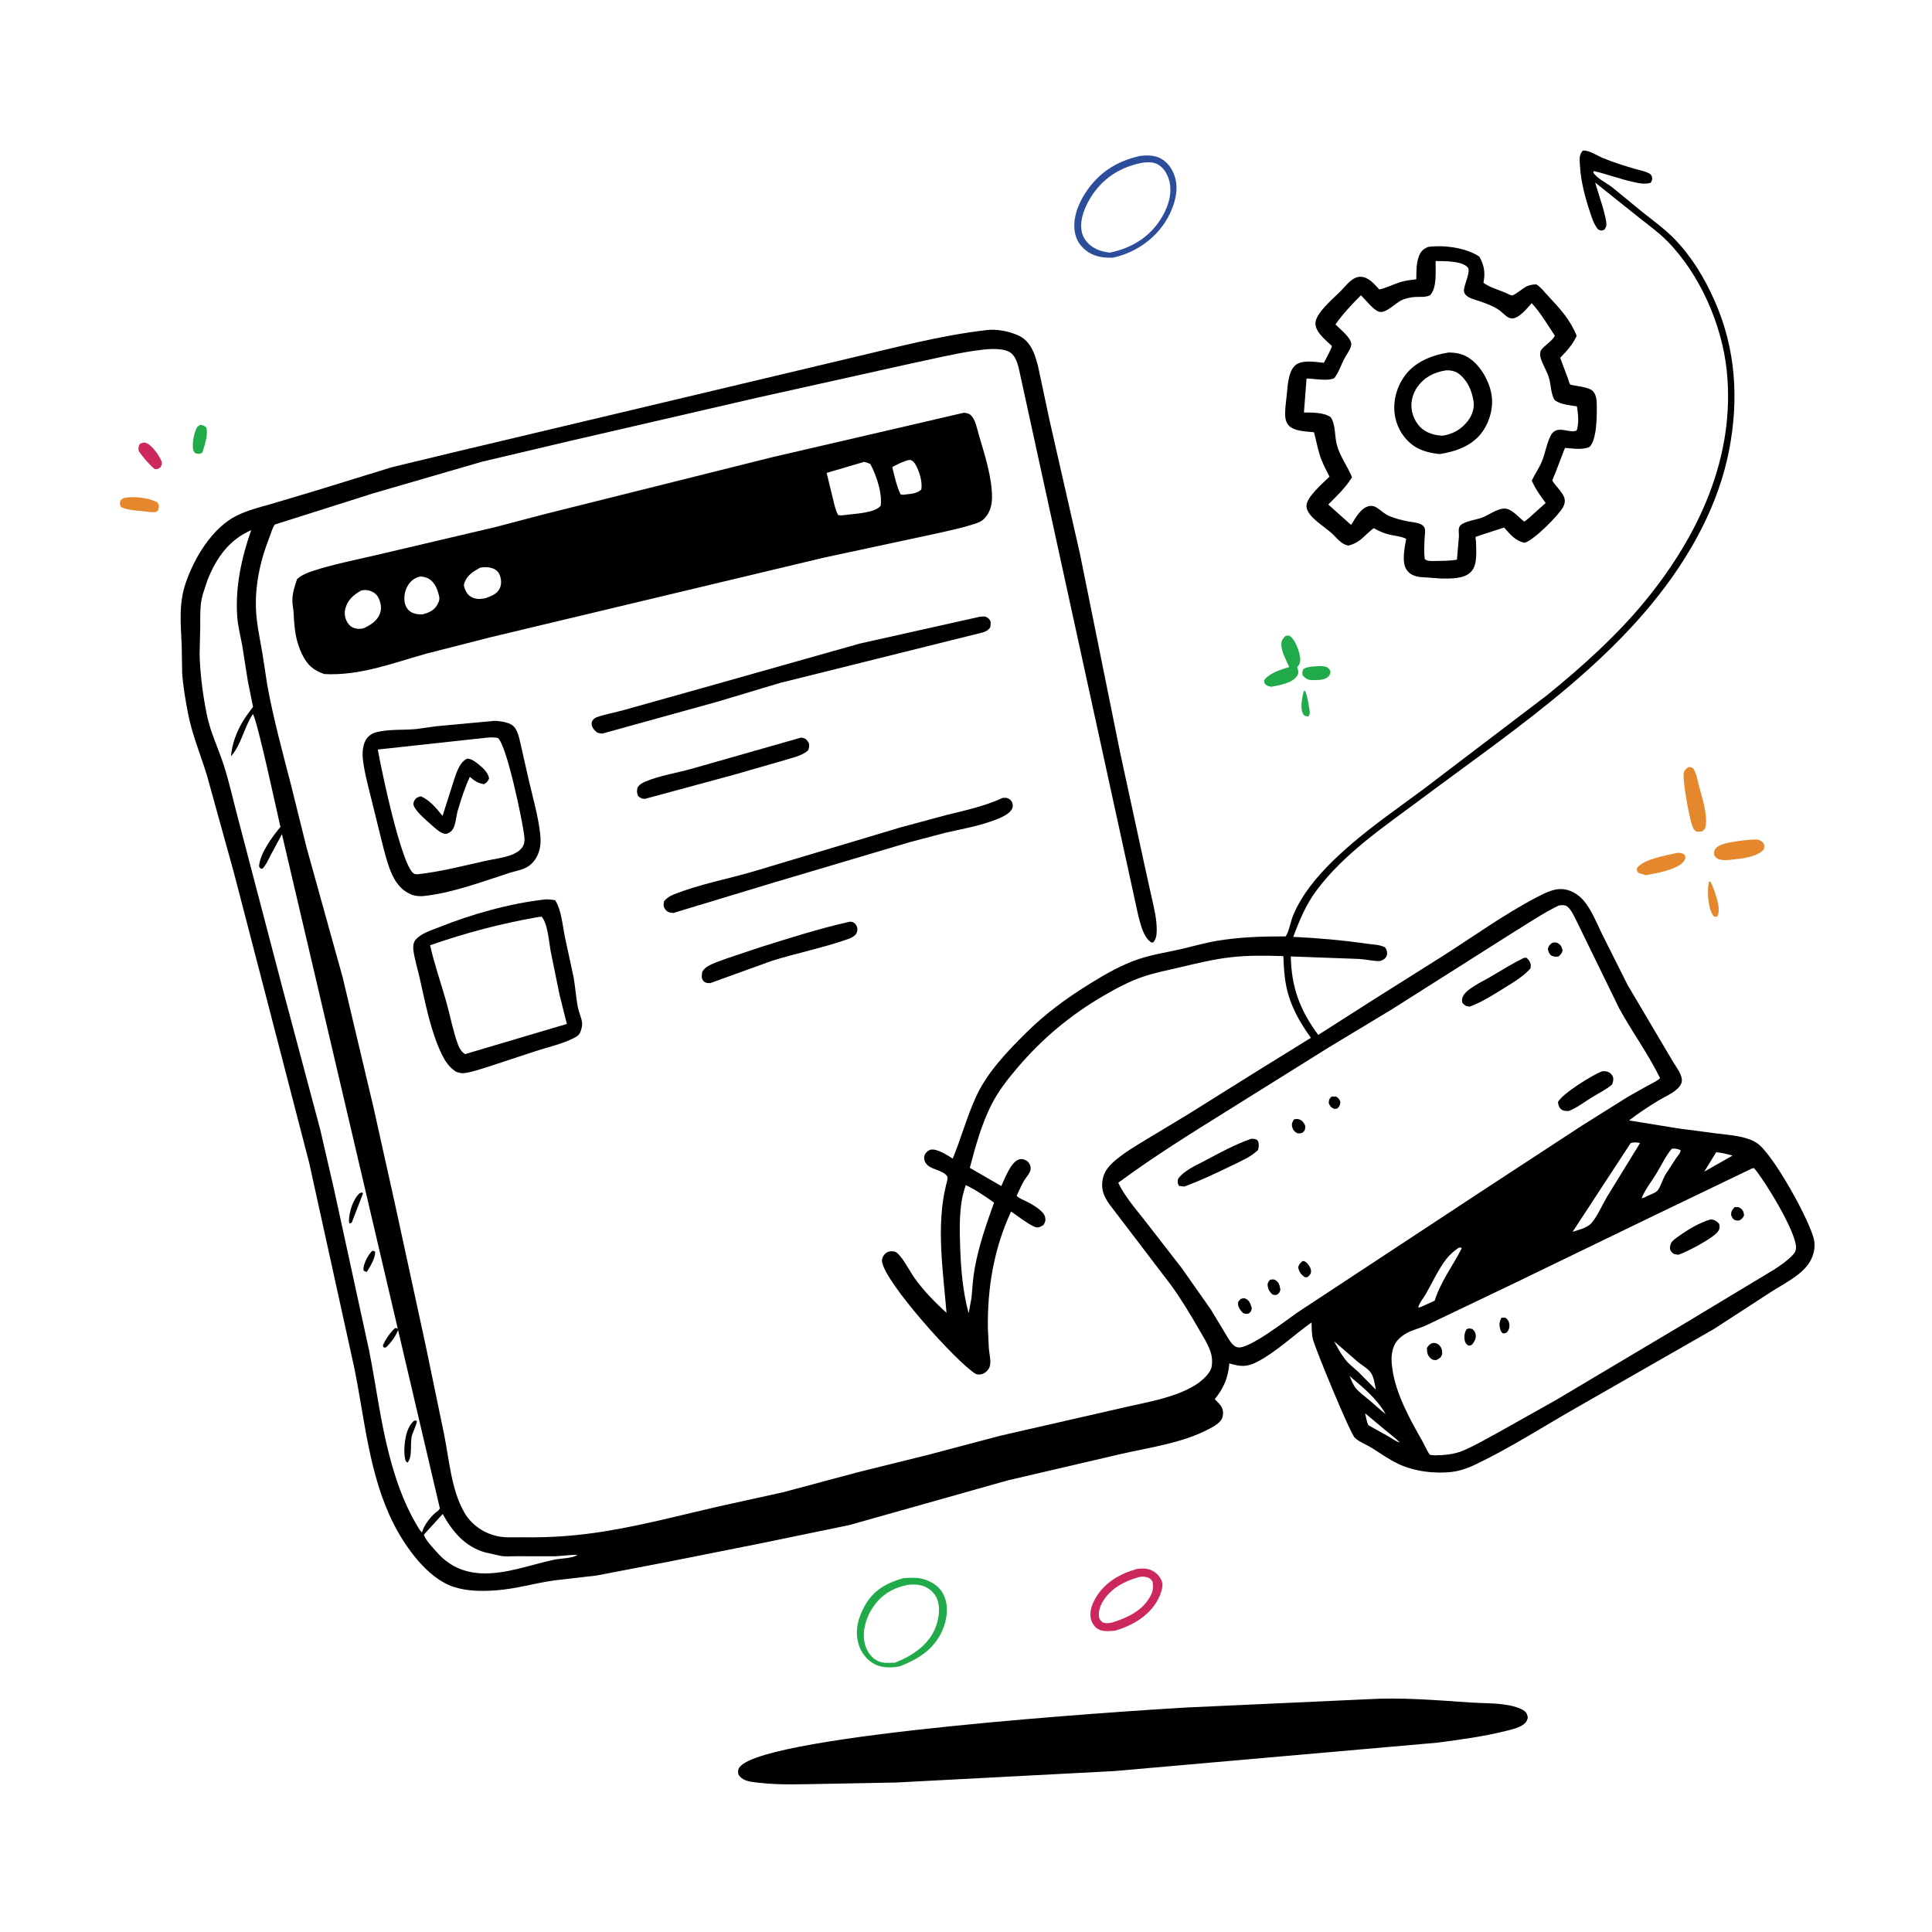<svg xmlns="http://www.w3.org/2000/svg" xmlns:xlink="http://www.w3.org/1999/xlink" id="svg40" version="1.1" height="1023" width="1023">
  <defs id="defs40">
    <symbol id="g21">
      <title id="title1">g21_inkscape_duplicate</title>
      <g transform="matrix(0.265,0,0,0.265,-153.413,110.138)" id="g21_transform">
        <path style="fill:#21aa4a" id="path1-9" d="m 719.284,105.75 1.966,-0.243 c 1.322,0.992 1.639,1.419 2.143,2.993 -1.355,4.096 -4.962,7.316 -7.966,10.25 l -0.758,0.274 c -1.454,-0.249 -1.677,-0.459 -2.823,-1.416 -0.237,-0.836 -0.452,-1.166 -0.246,-2.04 0.781,-3.303 4.943,-8.134 7.684,-9.818 z" fill="#232022"></path>
        <path style="fill:#cc285c" id="path2-6" d="m 688.234,99.25 c 1.498,-0.013 2.321,0.069 3.358,1.213 1.981,2.187 2.834,9.163 2.475,12.058 -0.203,1.643 -0.757,1.781 -1.947,2.729 -1.644,0.123 -1.872,0.341 -3.248,-0.673 -1.47,-3.666 -2.427,-8.396 -2.871,-12.327 0.65,-1.661 0.718,-1.893 2.233,-3 z" fill="#232022"></path>
        <path style="fill:#e5882d" id="path3-2" d="m 664.948,120.75 c 0.995,-0.449 2.012,-0.532 3.052,-0.172 4.783,1.656 11.293,6.069 13.854,10.432 -0.042,2.041 -0.308,2.047 -1.604,3.511 -0.614,0.225 -0.931,0.466 -1.607,0.307 -1.752,-0.414 -3.462,-1.9 -4.918,-2.93 -3.166,-2.237 -7.795,-4.859 -10.032,-8.058 0.062,-1.661 0.226,-1.757 1.255,-3.09 z" fill="#232022"></path>
      </g>
    </symbol>
  </defs>
  
  <path style="fill:#21aa4a" id="path1" d="M690.446 365.75L691.114 365.962C692.275 368.679 692.811 372.191 693.25 375.138C693.539 377.075 693.905 377.823 692.75 379.415L690.75 378.961C690.236 378.404 690.198 378.427 689.805 377.644C688.39 374.826 689.535 368.656 690.446 365.75Z" fill="#242122"></path>
  <path style="fill:#e5882d" id="path2" d="M904.891 466.75L905.738 466.938C907.074 469.592 908.093 472.386 908.878 475.25C909.738 478.386 910.923 482.315 909.272 485.25L908.433 485.455C907.578 485.192 907.486 485.323 906.944 484.524C904.257 480.558 903.846 471.289 904.891 466.75Z" fill="#242122"></path>
  <path style="fill:#21aa4a" id="path3" d="M698.871 352.683C700.114 352.722 701.948 352.745 703 353.538C704.073 354.346 704.202 354.78 704.493 356C704.179 357.008 704.169 357.394 703.404 358.184C701.293 360.362 697.689 360.02 694.875 360.137L694.328 360.129C692.299 359.94 691.058 359.106 689.75 357.617C689.526 355.91 689.529 355.699 690.25 354.142C692.891 352.795 695.958 352.884 698.871 352.683Z" fill="#242122"></path>
  <path style="fill:#e5882d" id="path4" d="M887.91 451.648L888.324 451.577C889.827 451.447 891.049 451.779 892.146 452.75C892.443 454.129 892.609 454.481 891.791 455.75C888.764 460.446 876.491 462.528 871.43 463.413L867.439 462.127C866.59 460.911 866.656 460.975 866.866 459.497C870.4 454.975 882.248 452.869 887.91 451.648Z" fill="#242122"></path>
  <path style="fill:#e5882d" id="path5" d="M925.827 444.682L930 444.5C931.214 444.585 932.791 445.18 933.528 446.25C934.44 447.572 934.165 448.248 933.974 449.75C930.011 454.162 921.643 454.63 916.125 455.296C914.416 455.431 912.759 455.563 911.067 455.2C909.295 454.819 908.707 454.35 907.682 452.863C907.593 451.225 907.422 450.432 908.598 449.089C911.317 445.983 921.718 445.231 925.827 444.682Z" fill="#242122"></path>
  <path style="fill:#21aa4a" id="path6" d="M680.66 336.75C681.477 336.651 682.277 336.313 682.998 336.795C685.812 338.676 687.916 344.648 688.406 347.969C688.663 349.709 688.517 351.193 687.395 352.609L686.864 353.25L687.301 354.665C687.572 355.963 687.538 356.834 686.777 357.945C684.112 361.842 677.456 362.793 673.122 363.654C672.198 363.451 671.288 363.333 670.527 362.732C669.417 361.855 669.486 361.568 669.315 360.25C672.11 356.311 678.251 354.576 682.648 353.18C681.028 349.527 678.394 345.06 678.485 340.975C678.528 339.055 679.351 338.043 680.66 336.75Z" fill="#242122"></path>
  <path style="fill:#e5882d" id="path7" d="M893.866 406.25C895.314 406.085 895.355 406.154 896.618 406.904C898.366 409.855 898.894 413.346 899.741 416.638C901.299 422.688 904.161 430.939 903.196 437.141C902.901 439.043 902.666 439.088 901.109 440.25C900.143 440.433 899.228 440.369 898.25 440.345C897.736 439.959 897.246 439.608 896.864 439.08C894.78 436.198 890.987 413.58 891.493 409.75C891.745 407.848 892.504 407.401 893.866 406.25Z" fill="#242122"></path>
  <path style="fill:#000000" id="path8" d="M449.716 488.104C450.217 488.057 450.468 488.002 451 488.115C452.224 488.377 453.176 489.338 453.652 490.454C454.154 491.632 454.093 492.851 453.569 494C452.84 495.596 450.825 496.604 449.277 497.153C436.174 501.803 422.137 504.584 408.811 508.732L376.11 520.553C374.773 520.589 373.392 520.518 372.447 519.409C371.231 517.983 371.562 516.155 371.88 514.5C372.756 513.179 373.489 512.369 374.88 511.577C377.975 509.813 381.519 508.694 384.862 507.488L402.77 501.488C418.207 496.663 433.929 491.63 449.716 488.104Z" fill="#242122"></path>
  <path style="fill:#000000" id="path9" d="M424.077 390.583C424.597 390.63 425.032 390.645 425.542 390.815C427.022 391.309 427.583 392.301 428.345 393.536C428.532 395.263 428.541 395.922 427.75 397.468C424.473 400.309 419.03 401.374 414.937 402.657L388.358 410.308L341.615 422.972C339.922 423.065 339.176 422.581 337.901 421.51C337.137 419.726 337.174 418.882 337.584 417C338.749 415.268 340.03 414.544 341.95 413.75C349.451 410.647 358.416 409.271 366.281 407.061L424.077 390.583Z" fill="#242122"></path>
  <path style="fill:#cc285c" id="path10" d="M602.312 830.683C604.805 830.534 607.1 830.301 609.448 831.359C612.386 832.684 614.331 834.737 615.348 837.82C616.112 840.135 614.34 844.722 613.208 846.845C608.528 855.626 599.793 860.626 590.582 863.435C588.12 863.678 584.549 864.004 582.25 863.017C580.025 862.062 578.643 860.243 577.857 857.986C576.519 854.137 578.075 849.777 579.962 846.423C584.718 837.966 593.182 833.138 602.312 830.683ZM602.984 835.082C595.25 837.291 587.953 841.098 583.762 848.3C582.463 850.533 581.235 854.359 582.115 856.943C582.459 857.952 583.203 858.495 583.98 859.156C585.829 859.708 587.247 859.484 589.102 859.054C597.21 856.521 605.281 852.744 609.338 844.739C610.63 842.19 610.65 840.369 610.337 837.566C609.374 836.119 608.749 835.474 607.018 835.082C605.551 834.751 604.443 834.792 602.984 835.082Z" fill="#242122"></path>
  <path style="fill:#000000" id="path11" d="M530.955 422.475L532.75 422.464C533.944 422.598 534.887 423.278 535.563 424.25C536.26 425.253 536.498 426.863 536.013 428C534.427 431.717 527.457 434.003 523.82 435.237C516.157 437.838 508.341 439.144 500.5 440.978L481.515 445.976L409.42 467.403L356.59 483.408L356.036 483.391C354.412 483.252 353.206 482.793 352.223 481.469C351.178 480.061 351.307 478.883 351.602 477.25C353.107 475.506 354.472 474.538 356.614 473.674C370.101 468.233 385.238 465.486 399.203 461.36L476.69 438.148L500.993 431.592C511.156 429.065 521.41 426.902 530.955 422.475Z" fill="#242122"></path>
  <path style="fill:#21aa4a" id="path12" d="M478.321 835.631C482.509 835.344 486.583 835.123 490.575 836.666C494.837 838.313 498.241 840.97 500.013 845.267C502.41 851.079 501.384 857.929 498.891 863.534C494.496 873.416 486.113 878.566 476.434 882.326C472.215 883.154 467.177 883.277 463.251 881.241C459.101 879.09 456.072 875.28 454.696 870.861C452.474 863.723 454.292 856.878 457.762 850.524C462.417 842.003 469.301 838.237 478.321 835.631ZM481.11 839.111C473.125 840.61 467.031 844.101 462.339 850.86C458.785 855.979 456.603 863.028 457.678 869.25C458.313 872.93 460.29 876.601 463.438 878.708C466.998 881.093 469.912 880.38 473.898 880.399C482.447 877.022 490.885 871.702 494.829 863.034C497.068 858.115 498.225 851.419 496.047 846.299C494.782 843.327 491.883 840.875 488.866 839.804C486.361 838.914 483.728 838.924 481.11 839.111Z" fill="#242122"></path>
  <path style="fill:#000000" id="path13" d="M518.595 326.614L521 326.395C522.317 326.532 523.33 327.151 524.073 328.25C524.878 329.442 524.524 330.926 524.33 332.25C522.927 333.984 521.958 334.438 519.816 335.016L412.924 361.638L379.519 371.66L318.936 388.436C318.008 388.444 317.143 388.14 316.25 387.906C315.063 386.914 313.98 386.024 313.484 384.5C313.175 383.549 313.152 382.483 313.673 381.64C314.275 380.665 315.097 380.073 316.172 379.701C320.746 378.115 325.798 377.258 330.484 375.929L371.779 364.35L455.194 340.787L518.595 326.614Z" fill="#242122"></path>
  <path style="fill:#2b4d9a" id="path14" d="M603.474 82.611C607.314 82.101 611.568 82.076 615 84.12C619.131 86.58 621.581 90.806 622.569 95.45C624.134 102.801 620.857 111.633 616.857 117.75C610.524 127.434 600.415 134.062 589.207 136.444C584.704 136.539 580.532 136.153 576.593 133.704C572.939 131.433 570.287 128.12 569.334 123.887C567.664 116.468 570.545 108.7 574.498 102.502C581.41 91.665 590.997 85.414 603.474 82.611ZM605.353 86.099C594.381 88.043 585.133 93.44 578.726 102.719C574.962 108.171 571.47 115.763 572.75 122.514C573.393 125.903 575.634 128.829 578.477 130.72C581.213 132.54 584.35 133.364 587.577 133.768C598.448 131.581 607.764 126.254 614.061 116.86C617.965 111.036 620.897 103.388 619.263 96.292C618.422 92.64 616.442 88.928 613.054 87.049C610.682 85.735 607.952 85.856 605.353 86.099Z" fill="#242122"></path>
  <path style="fill:#000000" id="path15" d="M288.828 476.223C290.483 476.136 292.233 476.457 293.883 476.632L294.236 477.122C297.185 481.939 297.906 489.983 298.982 495.5L303.718 517.427C304.667 522.754 304.952 528.189 306.029 533.5C306.559 536.116 307.787 538.659 308.198 541.25C308.426 542.692 308.024 544.331 307.578 545.695C306.8 548.074 305.75 548.707 303.572 549.795C297.22 552.97 289.889 554.503 283.162 556.733L258.446 564.867C254.526 566.061 250.447 567.529 246.393 568.158C244.561 568.443 243.169 568.085 241.446 567.478L240.93 567.13C237.72 564.906 235.692 561.834 233.991 558.372C227.959 546.092 225.217 530.94 222.169 517.642C221.073 512.856 219.507 507.839 218.869 503C218.641 501.267 218.848 499.124 219.977 497.723C222.75 494.279 228.106 492.735 232.07 491.136C249.727 484.014 269.86 478.377 288.828 476.223ZM284.515 485.65C265.082 489.075 246.371 494.014 227.733 500.507C230.016 510.656 233.514 520.535 236.329 530.549C238.361 537.778 239.8 545.58 242.328 552.607C242.966 554.38 243.682 555.9 245.025 557.25L246.25 558.161L300.151 542.18L296.227 526.507L291.65 504C290.663 498.989 290.113 489.039 286.75 485.362L284.515 485.65Z" fill="#242122"></path>
  <path style="fill:#000000" id="path16" d="M261.767 381.704C263.705 381.766 265.609 381.986 267.5 382.433C269.831 382.986 271.943 383.969 273.151 386.138C274.69 388.9 275.297 392.465 276.01 395.52L279.679 411.689C281.855 421.456 284.937 431.632 286.032 441.556C286.363 444.557 286.358 447.506 285.519 450.438C284.477 454.076 282.222 457.408 278.853 459.25C276.018 460.8 272.788 461.229 269.746 462.207C255.297 466.849 239.75 472.77 224.611 474.421C222.268 474.677 220.246 474.495 217.997 473.768C216.522 473.089 215.138 472.379 213.849 471.38C210.969 469.147 209.038 466.137 207.523 462.863C205.457 458.397 204.215 453.371 202.943 448.627L197.455 426.461C195.611 418.657 193.242 410.698 192.221 402.738C191.734 398.934 191.904 393.784 194.457 390.712C195.805 389.09 197.508 388.12 199.549 387.638C206.401 386.02 213.461 386.67 220.409 386.032L230.971 384.556L261.767 381.704ZM256.951 390.684L200.06 396.879C201.835 407.256 212.5 458.026 219 462.473C219.712 462.961 220.431 462.913 221.25 462.916C233.364 461.552 244.833 458.584 256.679 455.921C261.04 454.941 265.774 454.407 269.988 452.963C272.288 452.175 274.577 451.054 276.158 449.146C277.985 446.941 277.857 444.699 277.514 442C276.52 434.181 268.367 394.643 263.639 390.75C261.319 390.286 259.274 390.464 256.951 390.684Z" fill="#242122"></path>
  <path style="fill:#000000" id="path17" d="M247.211 401.75C249.225 401.58 251.307 403.072 252.828 404.269C255.377 406.276 258.566 408.968 258.968 412.25C258.064 413.929 257.994 414.267 256.25 415.206C252.938 414.757 251.291 413.377 248.774 411.367C246.111 417.011 244.105 423.401 242.337 429.383C241.486 432.262 241.344 436.759 239.682 439.229C239.008 440.23 237.485 441.371 236.281 441.505C233.796 441.779 230.979 438.944 229.191 437.452C226.313 434.833 221.062 430.563 219.317 427.177C218.707 425.994 218.835 424.894 219.504 423.75C220.32 422.355 221.32 422.078 222.75 421.622C227.233 423.409 231.023 427.891 233.995 431.601L234.335 432.034L239.299 416.464C240.899 411.812 242.552 404.025 247.211 401.75Z" fill="#242122"></path>
  <path style="fill:#000000" id="path18" d="M723.334 899.788C741.823 898.638 760.073 900.231 778.5 901.474C785.177 901.925 792.502 901.692 799.057 902.967C801.564 903.454 805.388 904.493 807.382 906.134C808.47 907.03 808.784 908.159 808.976 909.5C808.652 910.653 808.388 911.552 807.508 912.408C805.075 914.773 800.575 915.732 797.333 916.549C785.519 919.524 773.193 921.133 761.129 922.743L590 937.791L474.291 943.858L436.88 944.553C425.317 944.721 413.53 945.319 402.026 943.987C399.324 943.674 395.881 943.463 393.5 942.059C392.36 941.387 391.163 940.345 390.884 939C390.604 937.65 390.979 936.41 391.877 935.392C406.99 918.231 595.762 906.043 627.655 904.153L723.334 899.788Z" fill="#242122"></path>
  <path style="fill:#000000" id="path19" d="M756.12 130.75C764.574 129.618 776.157 131.112 783.338 135.896C785.729 140.333 786.537 143.992 785.617 148.964L785.477 149.702C788.481 152.071 793.858 153.584 797.504 155.146C798.174 155.433 800.065 156.492 800.614 156.478C801.824 156.447 806.497 152.614 807.927 151.856C809.758 150.886 811.454 150.642 813.5 150.582C815.855 152.037 817.801 154.627 819.684 156.645C826.026 163.446 831.333 169.086 834.867 177.827C832.765 182.463 829.604 185.819 826.115 189.457L830.228 200.421C830.476 201.089 830.975 203.064 831.389 203.542C831.933 204.169 840.679 204.703 843.068 206.763C845.079 208.497 845.433 211.416 845.48 213.92C845.585 219.483 845.677 232.509 841.75 236.577C838.316 238.37 832.502 237.468 828.703 237.157L828.207 238.281L823.489 250.657C823.176 251.463 821.981 253.798 822.009 254.472C822.023 254.84 823.011 256.009 823.278 256.356C824.869 258.425 827.374 260.946 828.25 263.406C828.852 265.096 828.529 266.85 827.715 268.406C825.387 272.856 811.9 286.316 807.25 287.401C802.294 286.406 799.665 282.92 796.454 279.326C794.878 279.852 781.59 284.1 781.486 284.226C781.004 284.811 781.528 285.742 781.535 286.5C781.581 291.426 782.582 299.041 778.849 302.836C775.028 306.72 767.897 306.331 762.929 306.317L751.75 305.519C748.809 305.044 746.479 304.198 744.75 301.627C742.09 297.669 743.754 289.836 744.578 285.408C743.332 284.247 737.526 283.533 735.568 283.039C732.933 282.376 730.674 281.444 728.278 280.161C728.005 280.015 727.768 279.682 727.461 279.719C726.721 279.808 721.639 284.849 720.435 285.75C718.388 287.282 716.517 288.29 714 288.877C709.917 288.224 707.591 284.442 704.624 281.867L697.75 276.47C695.338 274.47 691.838 271.34 691.78 267.948C691.699 263.221 700.722 255.617 703.964 252.392C702.507 249.414 700.857 246.419 699.652 243.332C698.152 239.488 697.327 235.089 696.319 231.091C696.289 230.969 695.789 228.941 695.777 228.934C695.562 228.812 693.787 228.719 693.404 228.676C689.932 228.278 685.145 228.053 682.566 225.457C680.75 223.628 680.461 221.223 680.484 218.749C680.513 215.616 680.989 212.451 681.317 209.338C681.818 204.576 682.01 196.921 685.785 193.489C689.3 190.293 696.741 191.698 701.004 192.106C701.659 190.862 705.406 183.914 705.229 183.218C705.191 183.068 703.746 181.833 703.591 181.687C700.785 179.035 696.565 175.46 696.537 171.252C696.5 165.721 706.441 157.741 710.179 153.836C712.814 151.084 716.251 146.43 720.414 146.554C724.807 146.685 727.593 150.368 730.369 153.272C734.254 152.413 737.757 150.54 741.536 149.362C744.248 148.517 747.127 148.227 749.939 147.88C749.992 143.67 749.851 139.354 751.438 135.372C752.422 132.905 753.77 131.849 756.12 130.75ZM760.167 138.225C760.048 143.548 761.019 152.259 757.25 156.329C754.741 157.544 751.964 157.079 749.245 157.25C747.02 157.39 744.658 157.927 742.586 158.75C739.136 160.12 733.939 166.171 730.25 165.076C727.113 164.145 723.078 158.674 720.601 156.348C715.736 161.268 711.107 166.105 707.134 171.803C709.469 174.197 715.711 179.01 715.501 182.444C715.364 184.685 712.851 187.955 711.818 189.937C710.045 193.339 708.951 197.006 706.603 200.094C703.605 202.07 695.699 200.434 691.822 200.421L690.435 218.413C694.936 218.474 700.718 218.258 704.596 220.895C707.227 224.591 706.657 231.019 707.864 235.5C709.587 241.897 713.495 246.728 715.896 252.719C712.603 258.093 707.785 262.724 703.314 267.147L715.41 277.947C717.599 274.583 720.498 268.974 724.75 268.017C726.791 267.557 728.14 268.152 729.774 269.307C731.742 270.697 733.436 272.351 735.697 273.279C738.863 274.58 742.301 275.451 745.654 276.111C747.722 276.517 750.376 276.636 752.25 277.547C753.397 278.105 754.295 278.939 754.506 280.25C754.742 281.72 754.372 283.743 754.31 285.25C754.162 288.811 753.942 292.456 754.399 296C755.599 297.041 756.803 297.001 758.375 297.071C762.722 296.982 767.169 297.08 771.463 296.354L772.506 284C772.579 282.327 771.902 279.59 773.24 278.248C775.538 275.941 781.535 275.263 784.629 274.121C788.452 272.709 792.851 269.116 797 269.294C799.965 269.422 803.268 272.862 805.388 274.763C805.554 274.912 806.883 276.141 807.172 276.132C807.414 276.126 809.5 274.325 809.801 274.087L818.426 266.33C815.627 262.499 812.964 258.844 811.065 254.457C812.791 250.858 815.094 247.745 816.571 244C818.261 239.716 819.04 234.599 821.135 230.581C821.798 229.31 822.777 228.299 824.161 227.843C827.682 226.684 831.896 229.37 834.879 227.928C836.136 224.306 835.65 218.941 834.982 215.173C831.387 214.575 825.975 214.179 823.115 211.75C821.144 208.332 821.306 203.957 820.213 200.192C819.119 196.424 816.827 193.141 815.758 189.473C815.379 188.173 815.508 187.041 815.75 185.733C817.793 182.778 821.733 180.789 823.323 177.809C819.516 172.019 815.742 165.64 811.048 160.528C808.631 163.158 804.634 168.357 800.844 168.606C798.336 168.77 796.374 166.18 794.533 164.75C791.276 162.219 787.129 160.743 783.268 159.432C781.035 158.673 778.177 158.042 776.402 156.439C775.57 155.689 775.206 154.878 775.175 153.75C775.095 150.85 779.046 143.669 777.136 141.541C774.006 138.053 764.582 138.28 760.167 138.225Z" fill="#242122"></path>
  <path style="fill:#000000" id="path20" d="M767.019 186.658C770.982 186.704 774.352 187.284 777.75 189.489C783.89 193.473 788.356 201.411 789.681 208.504C790.95 215.29 789.006 222.759 785.113 228.386C779.887 235.941 771.023 239.061 762.353 240.444C757.659 239.918 752.935 238.94 748.926 236.295C743.639 232.806 739.949 226.998 738.75 220.832C737.288 213.317 739.241 205.459 743.637 199.25C749.018 191.648 758.134 188.048 767.019 186.658ZM765.659 196.106C759.458 197.049 754.18 199.71 750.515 204.891C747.843 208.669 746.685 213.448 747.701 218.017C748.559 221.874 750.882 225.848 754.294 227.971C757.277 229.827 760.291 230.482 763.734 230.73C769.262 229.892 773.803 227.347 777.21 222.91C779.532 219.886 780.819 216.141 780.223 212.348C779.334 206.69 776.922 201.197 772.205 197.736C770.465 196.461 767.79 195.956 765.659 196.106Z" fill="#242122"></path>
  <path style="fill:#000000" id="path21" d="M510.268 218.56C511.584 218.651 512.96 218.852 513.974 219.772C516.519 222.08 517.377 227.132 518.307 230.31C521.311 240.573 525.381 252.848 525.271 263.591C525.228 267.871 523.971 272.056 520.75 275.018C519.044 276.587 516.366 277.305 514.183 277.979C508.426 279.756 502.52 280.956 496.655 282.313L436.105 295.307L259.985 337.363L226.065 346.021C208.01 351.032 190.781 357.914 171.697 356.919C165.797 354.816 162.755 352.163 159.977 346.491C156.548 339.492 155.814 332.675 155.513 325.007C155.424 322.738 154.837 320.516 154.813 318.245C154.769 314.138 155.993 310.436 157.322 306.618C159.491 304.631 162.596 303.327 165.37 302.413C176.308 298.809 187.942 296.563 199.159 293.92L262.367 279.074L287.979 272.333L409.611 241.916L474.008 226.993L510.268 218.56ZM457.489 244.577L437.71 250.41L441.064 264.166C441.791 267.033 442.331 270.119 443.806 272.699C444.983 273.022 445.867 272.882 447.06 272.749C452.09 271.994 463.222 271.809 466.354 267.75C466.565 265.353 466.519 263.366 466.103 261L465.968 260.198C465.116 255.44 463.127 249.929 460.821 245.678C459.676 245.17 458.733 244.809 457.489 244.577ZM191.113 312.75C187.169 314.979 184.052 317.731 182.868 322.25C182.203 324.788 182.616 327.468 184.018 329.694C185.04 331.318 186.365 332.334 188.25 332.758C189.779 333.101 191.051 333.035 192.555 332.665C196.269 330.933 199.797 328.763 201.269 324.691C202.212 322.083 201.592 318.805 200.323 316.402C199.25 314.369 197.506 313.247 195.32 312.669C193.912 312.296 192.498 312.331 191.113 312.75ZM222.567 305.25C219.955 305.796 217.93 307.167 216.402 309.376C214.348 312.345 213.603 316.071 214.432 319.594C214.864 321.428 216.118 323.218 217.772 324.144C219.643 325.191 221.784 325.406 223.88 325.277C226.969 324.415 229.693 323.382 231.39 320.469C233.173 317.407 232.815 316.497 231.857 313.312C231.05 310.628 229.423 307.712 226.862 306.361C225.551 305.67 224.032 305.337 222.567 305.25ZM254.268 300.56C250.346 302.756 247.003 304.707 245.704 309.332C245.423 310.335 246.305 312.353 246.806 313.261C247.988 315.399 249.646 316.434 252 316.981C253.697 317.375 255.378 317.041 257.063 316.741C259.865 315.701 263.124 314.642 264.526 311.75C265.735 309.255 265.509 306.499 264.39 304C263.681 302.417 262.19 301.334 260.57 300.835C258.521 300.204 256.369 300.179 254.268 300.56ZM480.365 243.75C477.533 244.727 475.061 245.841 472.466 247.339C473.646 252.192 474.707 257.213 476.846 261.75C477.847 262.06 478.421 262.012 479.448 261.83C482.442 261.461 485.485 261.391 487.801 259.25C488.612 255.343 486.726 249.207 484.682 245.836C483.913 244.566 483.373 244.036 482.002 243.509L480.365 243.75Z" fill="#242122"></path>
  <path style="fill:#000000" id="path22" d="M838.097 79.75C841.256 79.406 845.54 82.309 848.449 83.547C853.831 85.838 859.544 87.585 865.143 89.264C867.297 89.91 869.665 90.315 871.75 91.133C873.039 91.639 874.403 92.216 874.75 93.699C875.059 95.019 874.651 95.653 874.056 96.75C870.898 97.77 867.979 97.033 864.825 96.349C857.729 94.809 851.023 92.212 844 90.597L843.565 91.25C845.553 94.542 850.666 96.797 853.75 99.245L869.641 112.269C875.471 116.895 881.677 121.37 886.843 126.743C895.905 136.168 902.555 147.24 907.841 159.137C919.127 184.538 920.825 211.454 915.54 238.5C911.988 256.679 904.835 273.983 895.52 289.937C862.564 346.381 804.222 384.447 752.99 422.726C733.551 437.249 711.795 451.763 697.142 471.424C691.429 479.089 688.145 487.226 684.755 496.066C697.824 496.68 710.804 497.826 723.75 499.699C726.943 500.162 730.506 500.101 733.378 501.638C734.124 502.665 734.552 503.707 734.475 505C734.411 506.065 733.985 506.911 733.182 507.625C732.697 508.056 731.151 508.879 730.5 508.89C727.062 508.947 723.064 507.946 719.523 507.763L683.467 506.436C683.808 522.793 688.326 534.963 698.029 547.999L726.49 529.814L762.91 506.866C779.716 496.245 796.2 484.224 813.822 475.042C817.674 473.035 822.523 470.539 826.953 470.755C831.411 470.972 835.442 473.344 838.351 476.638C842.714 481.577 845.499 488.898 848.403 494.803L861.784 521.475L886.175 562.729C887.789 565.339 891.052 569.495 890.485 572.75C890.203 574.367 889.136 575.678 887.941 576.75C885.11 579.29 881.234 580.862 877.991 582.829C872.724 586.024 867.442 589.532 862.557 593.283L888.781 597.522L908.988 600.18C915.807 601.055 924.342 601.413 930.25 605.225C938.648 610.643 958.703 646.836 960.595 656.799C961.421 661.149 959.971 665.963 957.421 669.5C952.837 675.857 943.708 680.167 937.21 684.453L907.391 703.797L834.264 745.646C816.978 755.506 799.751 766.608 781.807 775.2C777.634 777.198 773.533 778.775 768.916 779.348C759.697 780.493 748.704 779.088 740.289 775.083C735.34 772.728 730.985 769.542 726.351 766.665C723.515 764.904 719.92 763.606 717.44 761.39C715.046 759.251 697.065 715.706 695.292 709.499C694.476 706.639 694.59 703.209 694.458 700.241C685.138 706.871 676.103 715.564 666.069 720.912C660.283 723.996 656.974 723.716 650.95 721.916C650.21 729.813 648.089 734.703 643.216 740.908C644.324 741.999 645.522 743.096 646.441 744.355C647.629 745.986 647.877 748.306 647.362 750.25C646.538 753.362 642.5 755.432 639.843 756.821C625.746 764.197 608.344 766.49 592.94 770.031L533.5 783.897L449.732 807.528L404.072 816.957L353.837 826.965L315.804 834.252L293.505 836.821C283.16 838.291 273.228 841.309 262.743 842.081C255.219 842.635 247.375 842.607 240.144 840.238C226.343 835.718 214.528 819.039 208.277 806.57C195.35 780.785 193.223 751.823 187.542 724.048L163.784 616.017L141.917 531.644L123.83 462.009L109.758 411.215C106.318 399.704 101.716 389.166 99.455 377.239C98.159 370.4 96.922 363.256 96.457 356.321L96.211 341.911C95.767 330.354 94.505 319.852 98.349 308.637C102.914 295.316 112.445 279.278 125.618 272.897C131.341 270.125 137.518 268.576 143.611 266.849L165.234 260.409L207.636 247.353L240.586 239.406L337.519 216.392L449 189.893C473.244 184.239 497.919 177.557 522.666 174.75C527.226 174.233 532.575 175.12 536.882 176.688L537.5 176.921C539.844 177.782 541.61 178.734 543.395 180.522C546.905 184.036 548.426 189.171 549.633 193.865L555.754 222.637L571.839 293.263L593.018 398.034L605.715 456.684L609.814 475.203C611.072 480.775 612.57 486.83 612.486 492.563C612.451 494.896 612.246 497.387 610.5 499.114L609.5 498.957C605.295 496.002 604.077 489.664 602.743 484.942L539.336 194.493C538.553 191.53 537.241 187.726 534.275 186.258C529.463 183.876 521.466 184.934 516.326 185.676C504.795 187.341 493.339 190.203 481.938 192.581L400.854 210.607L301.518 233.544L255.25 244.473L197.875 261.144L145.492 277.75C144.317 279.439 143.692 281.721 142.97 283.641C141.553 287.414 140.138 291.229 139.044 295.109C136.657 303.58 135.325 312.231 135.483 321.046C135.629 329.245 137.516 337.583 138.9 345.665L141.581 363.079C144.824 380.899 149.748 398.684 154.238 416.231L162.339 448.805L181.438 517.5L197.68 585.996L209.195 637.751L225.567 713.26L235.055 759.011C237.828 772.551 238.864 788.578 245.774 800.719C249.34 806.986 255.411 811.378 262.366 813.169C267.289 814.437 271.434 813.9 276.372 813.992C292.049 814.283 306.531 813.142 322 810.55C341.634 807.261 360.936 802.2 380.317 797.713L415 790.07L453.865 779.646L491.82 770.242L529.75 760.199L593.248 745.695C605.956 742.669 621.623 740.388 632.82 733.472C635.911 731.563 640.802 727.497 641.545 723.748C641.966 721.62 641.877 719.008 641.315 716.918C640.084 712.339 637.105 707.828 634.754 703.728C630.176 695.745 625.327 687.735 619.916 680.283L587.38 637.589C584.311 633.16 582.811 629.486 583.96 624C584.782 620.071 587.462 617.048 590.436 614.514C595.509 610.192 601.442 606.724 607.117 603.268L629.1 590.014L665.014 567.548L694.109 549.532C688.007 541.017 683.214 532.575 681.078 522.202C679.994 516.941 679.764 511.629 679.545 506.276C670.277 505.955 660.69 505.821 651.473 506.895C642.411 507.95 633.501 510.126 624.639 512.232C618.098 513.787 611.382 515.053 605.021 517.245C597.797 519.735 591.151 523.293 584.562 527.119C567.072 537.275 551.902 549.867 538.815 565.274C533.506 571.524 528.651 577.656 524.933 585.015C519.612 595.548 516.542 607.03 513.516 618.375L530.192 628.019C531.95 624.226 535.058 615.88 539.037 614.139C540.531 613.486 541.476 613.598 542.904 614.234C544.196 614.811 544.979 615.728 545.459 617.049C545.835 618.082 545.826 619.206 545.427 620.25C544.756 622.009 543.102 623.648 542.154 625.314C540.726 627.823 539.554 630.557 538.323 633.169C539.269 634.459 542.697 635.698 544.189 636.501C546.947 637.984 552.725 641.194 553.39 644.5C553.755 646.311 553.465 647.038 552.565 648.585C551.567 649.231 550.822 649.714 549.637 649.929C547.004 650.407 537.997 643.211 535.37 641.486C526.298 661.077 522.748 681.966 523.094 703.542L523.615 714.243C523.895 717.091 524.963 721.094 524.007 723.75C523.425 725.37 521.862 726.91 520.247 727.485C518.954 727.946 517.497 727.99 516.304 727.25C506.362 721.083 468.581 679.188 467.039 668.001C466.852 666.639 467.478 665.189 468.375 664.187C469.434 663.006 470.497 662.601 472.064 662.543C473.474 662.49 474.501 662.84 475.509 663.869C478.912 667.346 481.391 672.658 484.227 676.668C489.141 683.616 494.975 689.435 501.191 695.19C499.374 673.274 495.609 649.107 500.927 627.516C501.19 626.448 502.187 623.747 501.475 622.75C498.88 619.114 492.03 619.581 489.864 615.297C489.219 614.021 489.163 612.341 489.848 611.065C490.389 610.058 491.826 608.889 492.992 608.721C496.401 608.229 501.65 611.719 504.463 613.476C508.961 602.633 511.997 591.168 516.93 580.488C522.848 567.671 533.379 556.738 543.311 546.89C553.813 536.477 564.921 528.395 577.481 520.644C585.666 515.593 594.126 510.749 603.296 507.721C610.814 505.239 618.574 504.165 626.25 502.354C632.322 500.922 638.372 499.163 644.529 498.144C656.446 496.172 668.58 495.772 680.633 495.83C682.052 494.836 683.621 487.454 684.491 485.27C685.705 482.224 687.249 479.199 688.936 476.387C694.765 466.672 703.201 457.961 711.578 450.416C724.543 438.741 738.946 428.786 752.967 418.449L819.363 367.963C837.854 352.869 856.125 336.536 871.273 318.023C899.515 283.509 919.049 241.688 914.309 196.203C911.771 171.848 899.999 144.929 882.612 127.473C878.127 122.971 872.696 119.016 867.706 115.086L844.665 96.669C845.68 100.711 851.398 116.377 850.498 119.75C850.346 120.318 849.849 121.041 849.577 121.583C847.835 122.27 847.976 122.262 846.25 121.53C843.921 118.822 842.919 115.355 841.811 112.02C839.223 104.229 836.992 95.719 836.576 87.488C836.427 84.534 835.99 82.065 838.097 79.75ZM825.396 479.461C816.737 483.653 808.792 489.13 800.597 494.138L737.16 534.347L703.995 554.351L650.562 587.713C630.716 600.099 610.942 612.351 592.112 626.276C595.599 633.486 600.82 639.463 605.745 645.717L625.555 671.222L641.138 693.377L650.868 709.514C652.078 711.198 653.295 713.077 655.528 713.447C661.281 714.402 681.216 699.053 686.569 695.241L785.191 630.329L837.561 596.073L861.831 580.848L872.206 574.985C874.175 573.9 876.656 572.819 878.413 571.445L879.001 570.846C872.722 557.973 864.239 546.511 857.374 533.957L835.354 488.833C834.081 486.366 831.676 480.523 829.038 479.54C827.844 479.095 826.628 479.315 825.396 479.461ZM927.595 618.75L875.711 643.7L799.75 680.48L755.5 701.616C751.899 703.372 747.777 704.12 744.39 706.156C741.229 708.057 738.739 710.376 737.653 714.004C736.466 717.968 736.748 721.596 737.379 725.624C739.387 738.453 746.386 751.229 752.764 762.395C754.042 764.633 755.072 767.051 756.386 769.25L757.12 770.339L759.449 770.607C764.743 770.547 770.022 770.134 774.944 768.022C781.195 765.34 787.241 761.773 793.227 758.53L824.155 741.175L890.749 701.548L928.682 678.689C935.094 674.743 943.646 670.285 948.9 664.906C950.254 663.52 951.046 662.357 950.999 660.365C950.798 651.87 934.664 625.372 928.743 618.474L927.595 618.75ZM223.433 811.462C224.396 807.526 228.647 802.131 231.99 799.928L232.924 798.75L149.284 441.699L143.334 452.764C142.051 455.235 140.939 457.921 139 459.95L138 459.934L137.151 458.75C137.712 451.704 144.135 443.128 148.484 437.863C146.783 430.471 136.146 380.958 133.902 378.11C129.329 384.895 127.682 394.486 122.32 400.452C123.018 391.813 126.873 383.625 132.1 376.811L133.983 374.25L131.291 360.965L128.252 341.745C127.274 336.48 125.933 331.496 125.584 326.121C124.574 310.579 127.897 295.332 133.007 280.729C121.355 285.748 114.494 295.482 109.924 307L107.449 314.5L107.188 315.452C105.76 320.765 106.076 326.581 106.019 332.041L105.693 346.424C105.952 356.991 107.404 367.896 109.477 378.237C111.386 387.759 115.509 395.947 118.468 405.094C121.471 414.378 123.549 424.139 126.093 433.571L149.653 523.491L169.529 597.983L176.768 629.297L195.467 715.203C199.128 733.604 201.371 752.322 206.122 770.5C209.389 783.001 213.612 795.427 220.174 806.617C221.127 808.242 222.066 810.161 223.433 811.462ZM234.413 801.662L224.437 812.612C225.247 815.472 229.318 819.63 231.308 821.89C237.592 829.026 245.275 832.609 254.787 833.077C267.685 833.711 281.153 828.444 293.643 825.822C296.52 825.218 303.793 825.097 305.76 823.271C301.813 823.246 297.823 823.889 293.871 824.054L273.75 824.026C270.676 823.968 267.653 824.387 264.614 823.738L256.885 821.995C246.189 818.989 239.621 811.018 234.413 801.662ZM511.381 627.524C510.502 630.186 509.748 632.717 509.291 635.492C507.952 643.617 508.122 651.599 508.384 659.792C508.758 671.474 509.786 684.092 512.911 695.389L514.421 687.122C514.846 681.911 515.203 676.649 516.131 671.5C518.28 659.569 522.289 648.159 526.359 636.779C521.569 633.414 516.688 630.024 511.381 627.524ZM863.453 605.25L832.708 652.253L837.661 650.672C839.72 649.799 841.59 649.016 843.032 647.213C846.17 643.292 848.366 637.999 850.965 633.654L868.422 605.25C866.943 604.846 864.921 604.772 863.453 605.25ZM772.267 660.75C769.794 662.505 767.677 664.295 765.805 666.696C761.506 672.212 758.43 679.244 754.895 685.318C753.866 687.085 751.703 689.731 751.145 691.631L751.022 692.374L752.25 692.104L759.681 688.713C762.745 678.722 769.297 670.256 773.979 661L773.449 660.499L772.267 660.75ZM885.234 608.25C882.007 612.006 879.775 616.938 877.196 621.185C874.657 625.366 871.016 629.918 869.25 634.448C870.5 634.348 871.468 633.732 872.552 633.155C873.972 632.506 876.764 631.574 877.707 630.356C879.436 628.126 880.346 624.446 881.873 621.941L887.527 613.231C888.122 612.345 889.453 610.866 889.75 609.877L889.888 609.048C888.512 608.321 886.779 608.012 885.234 608.25ZM706.443 710.241C708.081 713.391 709.699 716.323 711.829 719.165L712.33 719.849C714.267 722.405 716.908 724.272 719.254 726.426L728.509 735.792C727.927 732.955 727.572 729.508 725.99 727.037C724.524 724.748 721.108 722.904 719.019 721.141L706.443 710.241ZM714.603 728.612C715.469 730.642 716.291 732.863 717.609 734.652C719.502 737.221 722.625 739.301 725.082 741.374C727.961 743.804 730.668 746.494 733.694 748.735C728.859 740.335 721.89 734.803 714.603 728.612ZM908.713 610.12L902.404 620.399L907.403 617.545L917.399 611.894C914.499 611.106 911.725 610.334 908.713 610.12ZM722.82 748.32C723.288 750.436 723.655 752.607 724.49 754.614L735.51 760.757C737.131 761.693 739.333 763.419 741.151 763.75C738.817 761.346 736.057 759.411 733.503 757.25L722.82 748.32Z" fill="#242122"></path>
  <path style="fill:#000000" id="path23" d="M209.131 703.25C209.992 703.132 210.17 703.377 210.927 703.75C209.965 707.051 206.786 711.298 204.25 713.545C203.889 713.59 203.437 713.471 203.075 713.419L202.75 712.398C204.144 709.171 206.545 705.64 209.131 703.25Z" fill="#242122"></path>
  <path style="fill:#000000" id="path24" d="M197.255 662.25C197.791 662.32 198.173 662.527 198.661 662.75C198.753 666.195 196.058 670.585 194.25 673.421C193.426 673.385 193.2 673.178 192.52 672.75C192.476 672.256 192.418 671.919 192.463 671.439C192.714 668.728 195.184 663.881 197.255 662.25Z" fill="#242122"></path>
  <path style="fill:#000000" id="path25" d="M190.509 631.75L191.766 631.396L192.184 632.015L186.25 647.395L185.099 647.883C184.832 647.309 184.725 646.871 184.755 646.233C184.983 641.431 186.896 634.956 190.509 631.75Z" fill="#242122"></path>
  <path style="fill:#000000" id="path26" d="M219.318 752.25C220.236 752.122 219.723 752.099 220.837 752.508C220.289 754.851 219.145 757.145 218.334 759.429C216.737 763.93 218.827 770.832 215.75 774.512L214.828 773.633C213.972 770.979 213.985 767.805 214.241 765.045C214.651 760.626 215.724 755.21 219.318 752.25Z" fill="#242122"></path>
  <path style="fill:#000000" id="path27" d="M795.051 697.75C795.763 697.637 796.495 697.732 797.214 697.765C798.419 698.745 799.055 699.689 799.223 701.25C799.391 702.814 799.033 703.982 798.118 705.25C797.129 706.049 797.038 705.987 795.75 706.019C794.789 705.176 794.627 704.783 794.305 703.522C793.728 701.263 793.959 699.723 795.051 697.75Z" fill="#242122"></path>
  <path style="fill:#000000" id="path28" d="M918.405 639.25C919.937 639.005 920.721 639.038 921.977 640.084C923.171 641.08 923.297 642.046 923.495 643.5C922.853 644.958 922.544 645.159 921.25 646.123C920.378 646.316 919.619 646.381 918.75 646.051C917.36 645.524 917.148 644.472 916.584 643.25C916.768 641.064 917.072 640.884 918.405 639.25Z" fill="#242122"></path>
  <path style="fill:#000000" id="path29" d="M776.605 703.75C778.038 703.28 778.201 703.345 779.668 703.75C780.505 704.588 781.05 705.155 781.305 706.344C781.776 708.533 780.906 709.934 779.75 711.686C778.845 712.453 778.7 712.401 777.5 712.497C776.407 711.714 775.85 711.127 775.58 709.75C775.144 707.53 775.469 705.617 776.605 703.75Z" fill="#242122"></path>
  <path style="fill:#000000" id="path30" d="M758.188 711.25C758.709 711.144 758.927 711.07 759.507 711.115C760.921 711.225 761.863 711.883 762.69 712.984C763.501 714.065 763.874 715.954 763.521 717.25C763.066 718.918 762.089 719.231 760.75 720.066L760.261 720.177C758.946 720.189 758.265 719.935 757.319 719.043C755.783 717.595 755.568 715.748 755.569 713.75C756.481 712.3 756.686 712.057 758.188 711.25Z" fill="#242122"></path>
  <path style="fill:#000000" id="path31" d="M905.564 645.75L905.958 645.719C907.858 645.769 909.176 646.736 910.347 648.12C910.525 649.399 910.695 650.297 910.063 651.5C908.088 655.261 893.212 662.916 888.744 664.393L886.5 664.051C885.564 663.367 884.948 663.027 884.471 661.928C884.023 660.895 884.328 659.378 884.775 658.373C885.429 656.903 887.436 655.608 888.729 654.681C893.657 651.149 899.703 647.445 905.564 645.75Z" fill="#242122"></path>
  <path style="fill:#000000" id="path32" d="M704.899 580.75C705.797 580.549 706.585 580.607 707.5 580.629C708.998 581.7 709.099 581.833 709.75 583.556C709.475 585.316 709.41 585.542 708.25 586.885C707.687 587.096 707.096 587.095 706.5 587.151C704.559 586.271 704.571 586.033 703.591 584.25C703.679 582.356 703.579 582.258 704.899 580.75Z" fill="#242122"></path>
  <path style="fill:#000000" id="path33" d="M689.724 667.75C690.574 667.616 691.064 668.01 691.75 668.538C692.829 669.369 694.079 671.37 694.183 672.75C694.324 674.623 693.467 675.154 692.25 676.304L690.843 676.257C688.833 674.775 687.833 673.481 687.4 671C688.012 669.169 688.319 668.962 689.724 667.75Z" fill="#242122"></path>
  <path style="fill:#000000" id="path34" d="M672.359 677.75L673.277 677.487C674.393 677.315 675.069 677.6 675.938 678.264C677.427 679.402 677.705 681.263 677.965 683C677.506 684.426 677.409 684.56 676.25 685.51C675.132 685.832 674.891 685.718 673.75 685.409C672.429 684.171 671.632 683.08 671.301 681.25C670.997 679.57 671.391 679.089 672.359 677.75Z" fill="#242122"></path>
  <path style="fill:#000000" id="path35" d="M685.116 592.75C686.429 592.461 686.896 592.306 688.2 592.821C689.78 593.443 690.56 594.755 691.165 596.25C691.022 598.218 691.2 598.31 689.701 599.75C688.444 600.254 688.112 600.176 686.75 599.995C685.408 599.172 684.651 598.4 684.25 596.822C683.779 594.965 684.271 594.312 685.116 592.75Z" fill="#242122"></path>
  <path style="fill:#000000" id="path36" d="M657.002 687.75C658.464 687.423 658.914 687.148 660.25 688.028C661.77 689.028 662.38 691.114 662.85 692.75C662.454 694.303 662.456 694.455 661.25 695.486C659.823 695.81 659.635 695.787 658.25 695.306C657.03 694.08 655.647 692.465 655.543 690.649C655.453 689.073 655.998 688.847 657.002 687.75Z" fill="#242122"></path>
  <path style="fill:#000000" id="path37" d="M821.885 499.25C823.041 498.981 823.918 498.804 825 499.479C826.668 500.518 826.923 501.495 827.414 503.25C826.869 505.056 826.594 505.248 825.25 506.459C823.505 506.726 822.867 506.598 821.25 505.889C820.104 504.679 819.911 504.068 819.588 502.5C820.131 500.576 820.41 500.477 821.885 499.25Z" fill="#242122"></path>
  <path style="fill:#000000" id="path38" d="M848.396 567.25C849.431 567.108 850.796 567.256 851.75 567.715C852.858 568.249 853.601 569.096 854.033 570.233C854.536 571.562 854.097 572.993 853.601 574.25C850.402 577.018 846.571 578.776 843 580.993C839.019 583.465 835.117 586.499 830.757 588.25C829.27 588.323 827.661 588.316 826.511 587.25C825.404 586.224 825.08 584.933 824.958 583.5C827.338 578.98 843.486 568.993 848.396 567.25Z" fill="#242122"></path>
  <path style="fill:#000000" id="path39" d="M806.78 507.25L808.204 507.094C808.714 507.59 809.348 508.138 809.735 508.75C810.665 510.218 810.655 511.093 810.419 512.75C806.613 517.058 801.27 520.197 796.409 523.217C790.695 526.768 784.579 530.678 778.25 533.002C776.258 532.875 775.714 532.445 774.362 531.064C774.082 529.725 773.99 529.241 774.495 527.907C776.059 523.775 785.058 519.662 788.81 517.461C794.731 513.986 800.619 510.281 806.78 507.25Z" fill="#242122"></path>
  <path style="fill:#000000" id="path40" d="M662.504 602.995C663.385 602.964 663.986 602.974 664.843 603.239C665.699 603.503 665.965 603.831 666.279 604.709C666.727 605.962 666.538 607.802 666.076 609.003C662.202 612.714 656.735 614.973 651.95 617.302C643.836 621.251 635.657 625.137 627.179 628.245C626.123 628.252 625.288 628.083 624.25 627.892C623.415 626.322 623.561 626.03 623.75 624.324C626.635 619.989 632.954 617.246 637.492 614.846C645.466 610.628 653.964 605.934 662.504 602.995Z" fill="#242122"></path>
  <use transform="matrix(3.325,-1.797,1.797,3.325,-267.52,-166.476)" id="use1" xlink:href="#g21"></use>
</svg>
